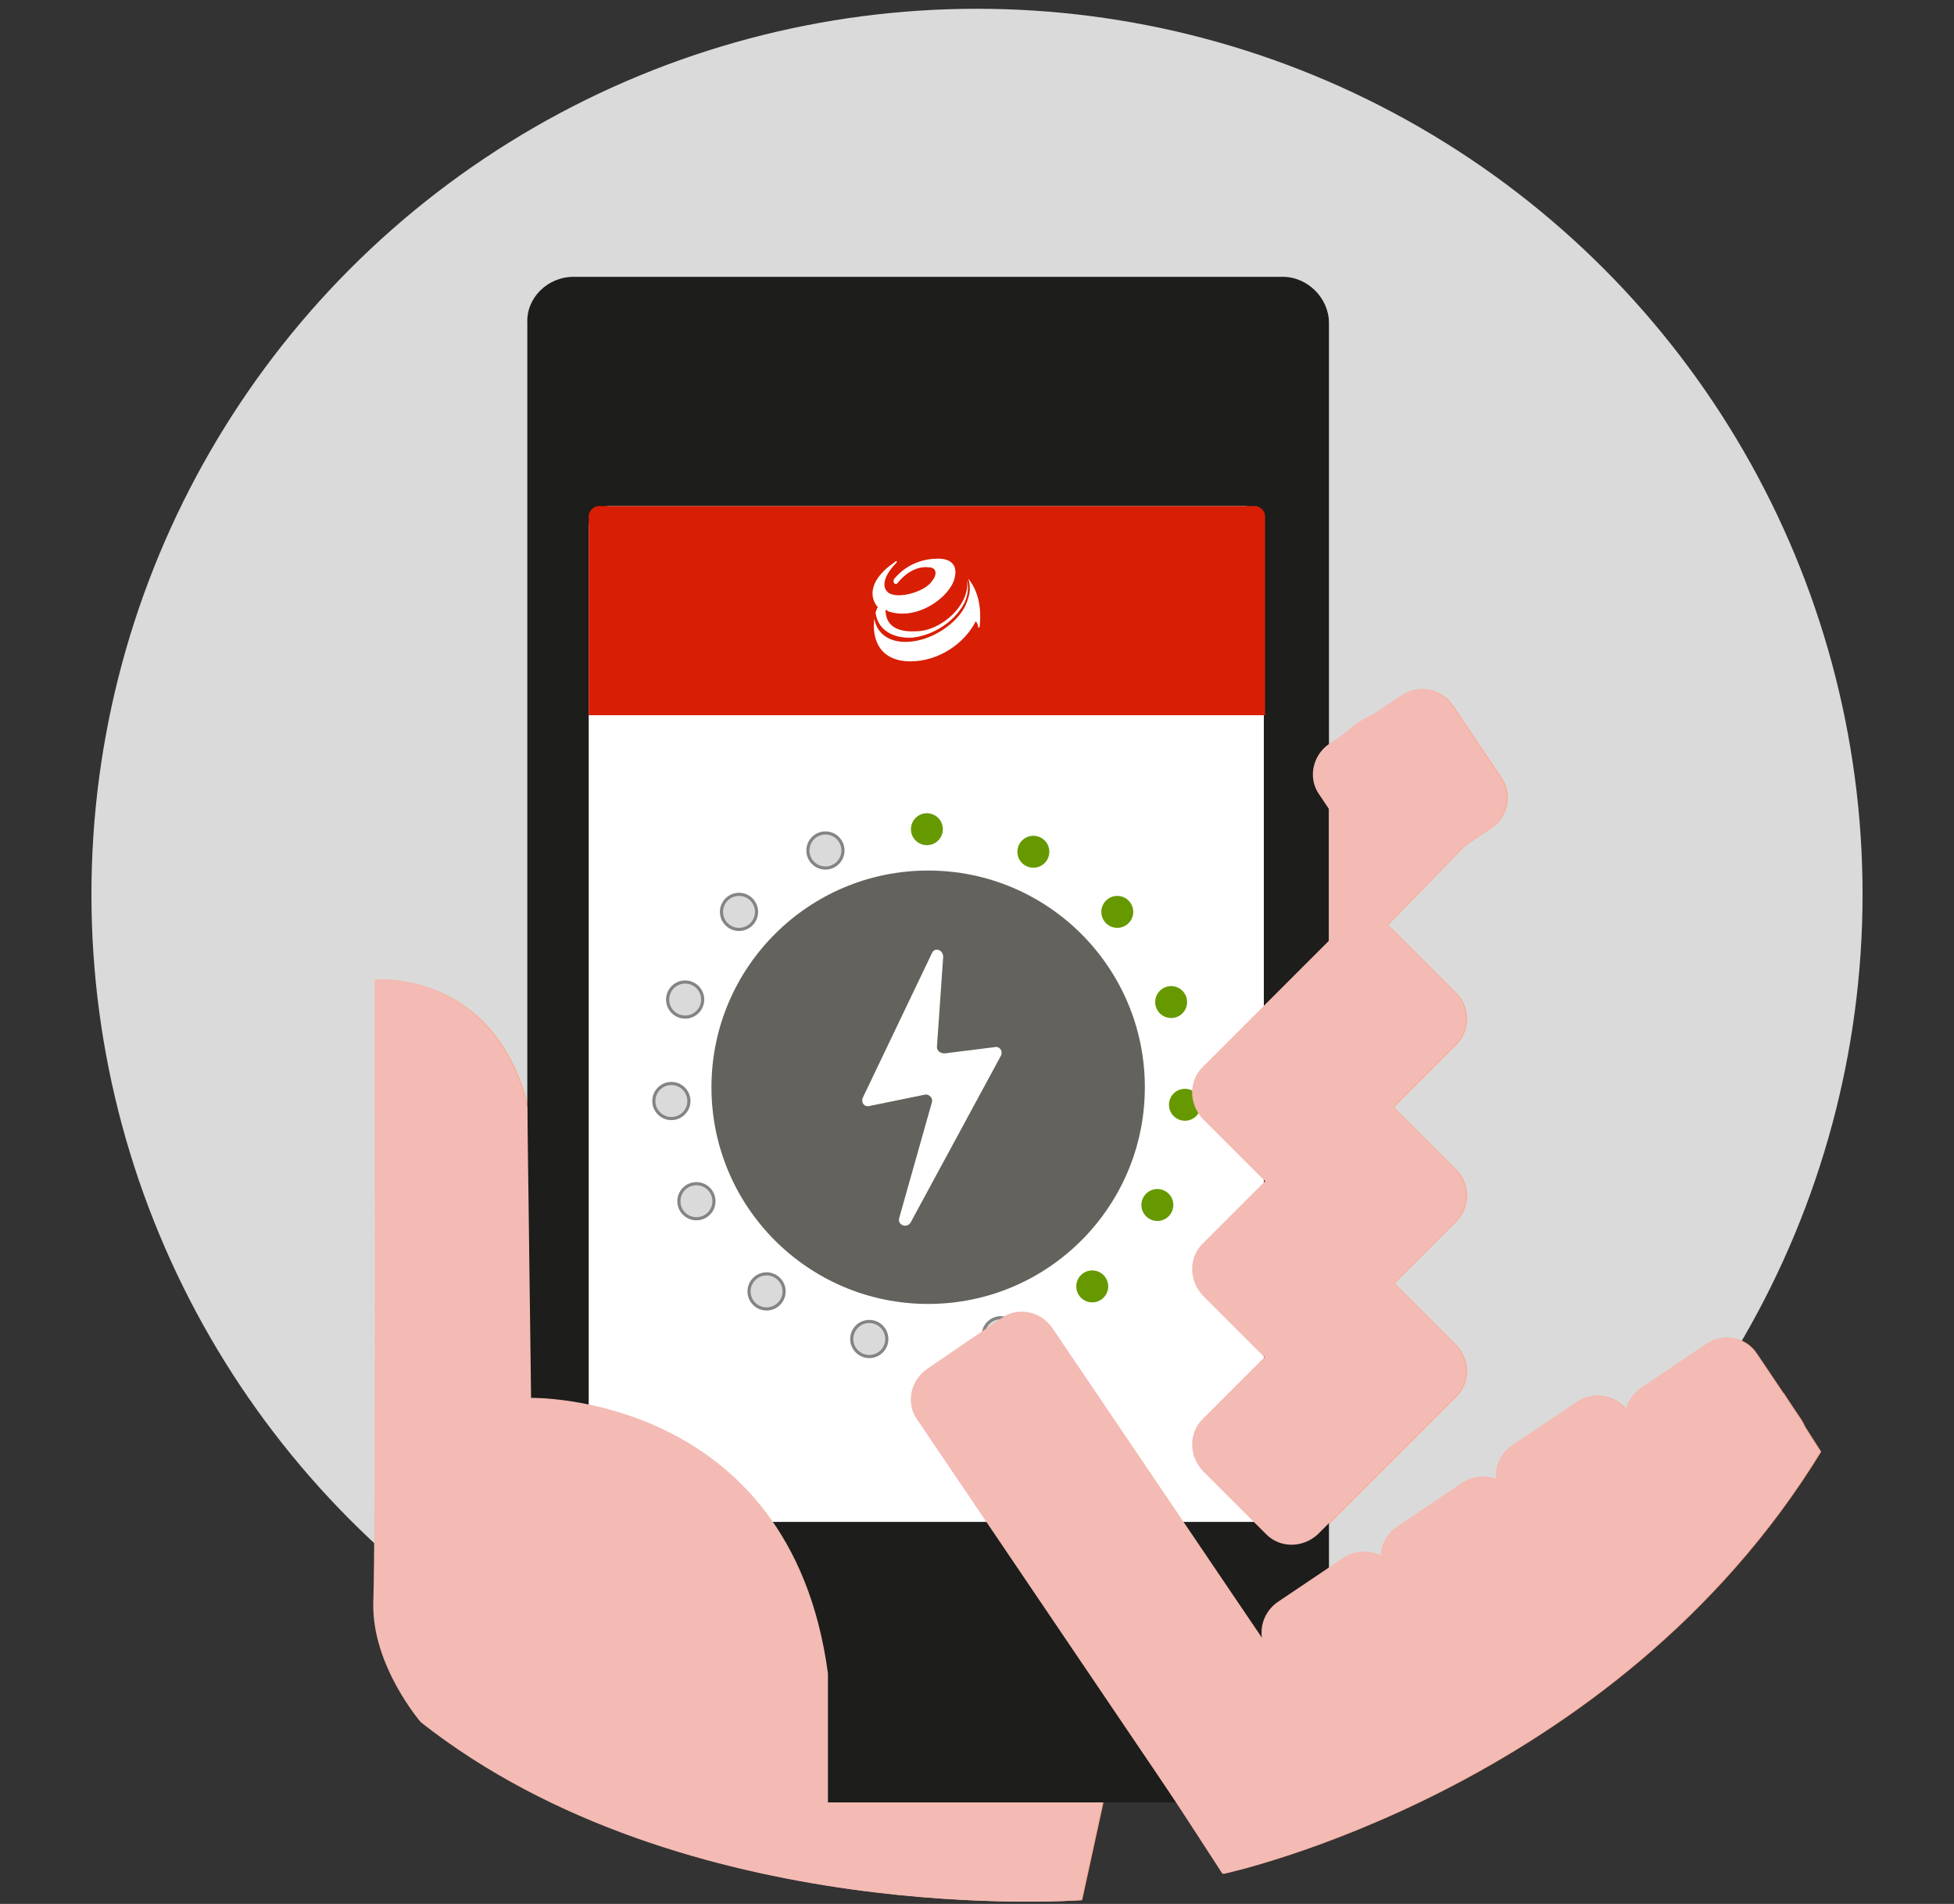 <?xml version="1.0" encoding="utf-8"?>
<!-- Generator: Adobe Illustrator 27.3.1, SVG Export Plug-In . SVG Version: 6.00 Build 0)  -->
<svg version="1.1" id="Layer_1" xmlns="http://www.w3.org/2000/svg" xmlns:xlink="http://www.w3.org/1999/xlink" x="0px" y="0px"
	 width="156px" height="152px" viewBox="0 0 156 152" style="enable-background:new 0 0 156 152;" xml:space="preserve">
<rect x="0" y="0" width="156" height="152" fill="#333333" stroke="none"/>
<style type="text/css">
	.st0{fill:#FAAC99;}
	.st1{fill:#DADADA;}
	.st2{fill:#1D1D1B;}
	.st3{fill:#FFFFFF;}
	.st4{fill:#D81E04;}
	.st5{fill:#64625D;}
	.st6{fill-rule:evenodd;clip-rule:evenodd;fill:#669900;stroke:#FFFFFF;stroke-width:0.25;stroke-miterlimit:10;}
	.st7{fill-rule:evenodd;clip-rule:evenodd;fill:#DADADA;stroke:#848484;stroke-width:0.25;stroke-miterlimit:10;}
	.st8{fill:#F3BBB3;}
	.st9{fill-rule:evenodd;clip-rule:evenodd;fill:#FFFFFF;}
</style>
<path class="st0" d="M80.1,105.2l-6,4.1c-1.3,0.9-1.7,2.7-0.8,4l22.6,33.4c0.9,1.3,2.7,1.7,4,0.8l6-4.1c1.3-0.9,1.7-2.7,0.8-4
	L84,106C83.2,104.7,81.4,104.3,80.1,105.2z"/>
<circle class="st1" cx="78" cy="71.4" r="70.7"/>
<path class="st0" d="M30,78.2c0,0,9.5-0.8,12.2,10.2l0.3,23.2c0,0,20.7-0.4,23.7,22v10.3h21.9l-1.7,7.8c0,0-31.6,2.4-52.7-14.2
	c0,0-3.9-4.5-3.8-9.5C30,123.1,30,78.2,30,78.2z"/>
<path class="st0" d="M116.3,79.3l-5.1-5.1c-1.1-1.1-2.9-1.1-4.1,0l-11,11c-1.1,1.1-1.1,2.9,0,4.1l5.1,5.1c1.1,1.1,2.9,1.1,4.1,0
	l11-11C117.4,82.3,117.4,80.4,116.3,79.3z"/>
<path class="st0" d="M116.3,93.4l-5.1-5.1c-1.1-1.1-2.9-1.1-4.1,0l-11,11c-1.1,1.1-1.1,2.9,0,4.1l5.1,5.1c1.1,1.1,2.9,1.1,4.1,0
	l11-11C117.4,96.4,117.4,94.5,116.3,93.4z"/>
<path class="st0" d="M116.3,107.4l-5.1-5.1c-1.1-1.1-2.9-1.1-4.1,0l-11,11c-1.1,1.1-1.1,2.9,0,4.1l5.1,5.1c1.1,1.1,2.9,1.1,4.1,0
	l11-11C117.4,110.4,117.4,108.6,116.3,107.4z"/>
<path class="st0" d="M107.3,124.4l-5.2,3.5c-1.3,0.9-1.7,2.7-0.8,4l7,10.3c0.9,1.3,2.7,1.7,4,0.8l5.2-3.5c1.3-0.9,1.7-2.7,0.8-4
	l-7-10.3C110.4,123.8,108.6,123.5,107.3,124.4z"/>
<path class="st0" d="M116.8,118.4l-5.2,3.5c-1.3,0.9-1.7,2.7-0.8,4l7.3,10.7c0.9,1.3,2.7,1.7,4,0.8l5.2-3.5c1.3-0.9,1.7-2.7,0.8-4
	l-7.3-10.7C119.9,117.8,118.1,117.5,116.8,118.4z"/>
<path class="st0" d="M126,111.9l-5.2,3.5c-1.3,0.9-1.7,2.7-0.8,4l7.1,10.5c0.9,1.3,2.7,1.7,4,0.8l5.2-3.5c1.3-0.9,1.7-2.7,0.8-4
	l-7.1-10.5C129.1,111.4,127.3,111,126,111.9z"/>
<path class="st0" d="M136.3,107.3l-5.2,3.5c-1.3,0.9-1.7,2.7-0.8,4l3.5,5.2c0.9,1.3,2.7,1.7,4,0.8l5.2-3.5c1.3-0.9,1.7-2.7,0.8-4
	l-3.5-5.2C139.4,106.7,137.6,106.4,136.3,107.3z"/>
<path class="st0" d="M112,55.5l-5.8,3.9c-1.3,0.9-1.7,2.7-0.8,4l3.9,5.8c0.9,1.3,2.7,1.7,4,0.8l5.8-3.9c1.3-0.9,1.7-2.7,0.8-4
	l-3.9-5.8C115.1,55,113.3,54.6,112,55.5z"/>
<path class="st0" d="M110,56.9c0,0-2.2,0.8-3.8,3v17.3l3.8-2.5l7.3-7.5L110,56.9z"/>
<path class="st0" d="M92.7,141.9l5,7.7c0,0,31.1-6.6,47.7-33.7l-3-4.7L92.7,141.9z"/>
<path class="st2" d="M45.8,22.1h56.6c2,0,3.7,1.7,3.7,3.7v114.4c0,2-1.7,3.7-3.7,3.7H45.8c-2,0-3.7-1.7-3.7-3.7V25.8
	C42,23.8,43.7,22.1,45.8,22.1z"/>
<g>
	<path class="st3" d="M99.3,40.4H48.7c-0.9,0-1.7,0.8-1.7,1.7v69.2v10.2h14.9h17.2h15.7h6.1V121V79V42.1
		C101,41.2,100.2,40.4,99.3,40.4z"/>
	<path class="st4" d="M101,57.1H47V41.2c0-0.4,0.4-0.8,0.8-0.8h52.4c0.4,0,0.8,0.4,0.8,0.8V57.1z"/>
</g>
<g>
	<circle class="st5" cx="74.1" cy="86.8" r="17.3"/>
	<g>
		<circle class="st6" cx="94.6" cy="88.2" r="1.4"/>
		<circle class="st6" cx="93.5" cy="80" r="1.4"/>
		<circle class="st6" cx="89.2" cy="72.8" r="1.4"/>
		<circle class="st6" cx="82.5" cy="68" r="1.4"/>
		<circle class="st6" cx="74" cy="66.2" r="1.4"/>
		<circle class="st7" cx="65.9" cy="67.9" r="1.4"/>
		<circle class="st7" cx="59" cy="72.8" r="1.4"/>
		<circle class="st7" cx="54.7" cy="79.8" r="1.4"/>
		<circle class="st7" cx="53.6" cy="87.9" r="1.4"/>
		<circle class="st7" cx="55.6" cy="95.9" r="1.4"/>
		<circle class="st7" cx="61.2" cy="103.1" r="1.4"/>
		<circle class="st7" cx="69.4" cy="106.9" r="1.4"/>
		<circle class="st7" cx="79.9" cy="106.6" r="1.4"/>
		<circle class="st6" cx="87.2" cy="102.7" r="1.4"/>
		<circle class="st6" cx="92.4" cy="96.2" r="1.4"/>
	</g>
</g>
<path class="st8" d="M29.9,78.2c0,0,9.5-0.8,12.2,10.2l0.3,23.2c0,0,20.7-0.4,23.7,22v10.3H88l-1.7,7.8c0,0-31.6,2.4-52.7-14.2
	c0,0-3.9-4.5-3.8-9.5C30,123.1,29.9,78.2,29.9,78.2z"/>
<path class="st8" d="M116.2,79.3l-5.1-5.1c-1.1-1.1-2.9-1.1-4.1,0l-11,11c-1.1,1.1-1.1,2.9,0,4.1l5.1,5.1c1.1,1.1,2.9,1.1,4.1,0
	l11-11C117.3,82.3,117.3,80.4,116.2,79.3z"/>
<path class="st8" d="M116.2,93.4l-5.1-5.1c-1.1-1.1-2.9-1.1-4.1,0l-11,11c-1.1,1.1-1.1,2.9,0,4.1l5.1,5.1c1.1,1.1,2.9,1.1,4.1,0
	l11-11C117.3,96.4,117.3,94.5,116.2,93.4z"/>
<path class="st8" d="M80,105.2l-6,4.1c-1.3,0.9-1.7,2.7-0.8,4l22.6,33.4c0.9,1.3,2.7,1.7,4,0.8l6-4.1c1.3-0.9,1.7-2.7,0.8-4L84,106
	C83.1,104.7,81.3,104.3,80,105.2z"/>
<path class="st8" d="M116.2,107.4l-5.1-5.1c-1.1-1.1-2.9-1.1-4.1,0l-11,11c-1.1,1.1-1.1,2.9,0,4.1l5.1,5.1c1.1,1.1,2.9,1.1,4.1,0
	l11-11C117.3,110.4,117.3,108.6,116.2,107.4z"/>
<path class="st8" d="M107.2,124.4l-5.2,3.5c-1.3,0.9-1.7,2.7-0.8,4l7,10.3c0.9,1.3,2.7,1.7,4,0.8l5.2-3.5c1.3-0.9,1.7-2.7,0.8-4
	l-7-10.3C110.3,123.8,108.5,123.5,107.2,124.4z"/>
<path class="st8" d="M116.7,118.4l-5.2,3.5c-1.3,0.9-1.7,2.7-0.8,4l7.3,10.7c0.9,1.3,2.7,1.7,4,0.8l5.2-3.5c1.3-0.9,1.7-2.7,0.8-4
	l-7.3-10.7C119.8,117.8,118,117.5,116.7,118.4z"/>
<path class="st8" d="M125.9,111.9l-5.2,3.5c-1.3,0.9-1.7,2.7-0.8,4l7.1,10.5c0.9,1.3,2.7,1.7,4,0.8l5.2-3.5c1.3-0.9,1.7-2.7,0.8-4
	l-7.1-10.5C129,111.4,127.2,111,125.9,111.9z"/>
<path class="st8" d="M136.2,107.3l-5.2,3.5c-1.3,0.9-1.7,2.7-0.8,4l3.5,5.2c0.9,1.3,2.7,1.7,4,0.8l5.2-3.5c1.3-0.9,1.7-2.7,0.8-4
	l-3.5-5.2C139.3,106.7,137.5,106.4,136.2,107.3z"/>
<path class="st8" d="M111.9,55.5l-5.8,3.9c-1.3,0.9-1.7,2.7-0.8,4l3.9,5.8c0.9,1.3,2.7,1.7,4,0.8l5.8-3.9c1.3-0.9,1.7-2.7,0.8-4
	l-3.9-5.8C115,55,113.2,54.6,111.9,55.5z"/>
<path class="st8" d="M109.9,56.9c0,0-2.2,0.8-3.8,3v17.3l3.8-2.5l7.3-7.5L109.9,56.9z"/>
<path class="st8" d="M92.6,141.9l5,7.7c0,0,31.1-6.6,47.7-33.7l-3-4.7L92.6,141.9z"/>
<path class="st9" d="M69.9,48.9c0.2,1.6,1.7,2.1,3,2c1.6-0.2,3.2-1.2,4-2.6c0.3-0.5,0.5-1.3,0.3-2l0,0c0.3,1.9-2,4.1-4.1,4.1
	c-1.9,0.1-2.4-0.8-2.4-1.7c0.1,0,0.1,0,0.2,0.1c2.3,0.8,4.9-1.1,5.3-2.6c0.3-1.1-0.3-1.6-1.3-1.6c-1,0-2.4,0.3-3.5,1.6
	c-0.2,0.3,0.1,0.6,0.3,0.3c0.9-1.1,1.9-1.3,2.5-1.2c0.5,0,0.7,0.5,0.2,1.1c-0.5,0.8-2.7,1.5-3.5,0.9c-0.7-0.6,0-1.7,0.6-2.3
	c0.2-0.2,0.1-0.3-0.1-0.1c-1.9,1.3-2.1,2.7-1.3,3.6C70,48.5,70,48.7,69.9,48.9 M77.3,46.2C77.3,46.2,77.3,46.2,77.3,46.2
	c0.3,0.9,0,1.6-0.2,2.1c-0.7,1.5-2.6,2.7-4.2,2.9c-1.3,0.2-2.8-0.2-3.1-1.8c-0.2,1.6,0.4,3.4,2.9,3.4c2.2,0,4.3-1.4,5.2-3.2
	c0.1,0.1,0.2,0.3,0.2,0.5c0,0,0.1,0,0.1,0C78.3,49.4,78.4,47.5,77.3,46.2"/>
<path class="st3" d="M74.4,76.1l-5.5,11.5c-0.2,0.4,0.1,0.8,0.5,0.7l4.4-0.9c0.4-0.1,0.7,0.3,0.6,0.6l-2.6,9.2
	c-0.2,0.6,0.6,0.9,0.9,0.4l7.2-13.3c0.2-0.4-0.1-0.8-0.5-0.7l-4,0.5c-0.3,0-0.6-0.2-0.6-0.5l0.5-7.2C75.3,75.8,74.6,75.6,74.4,76.1z
	"/>
</svg>
